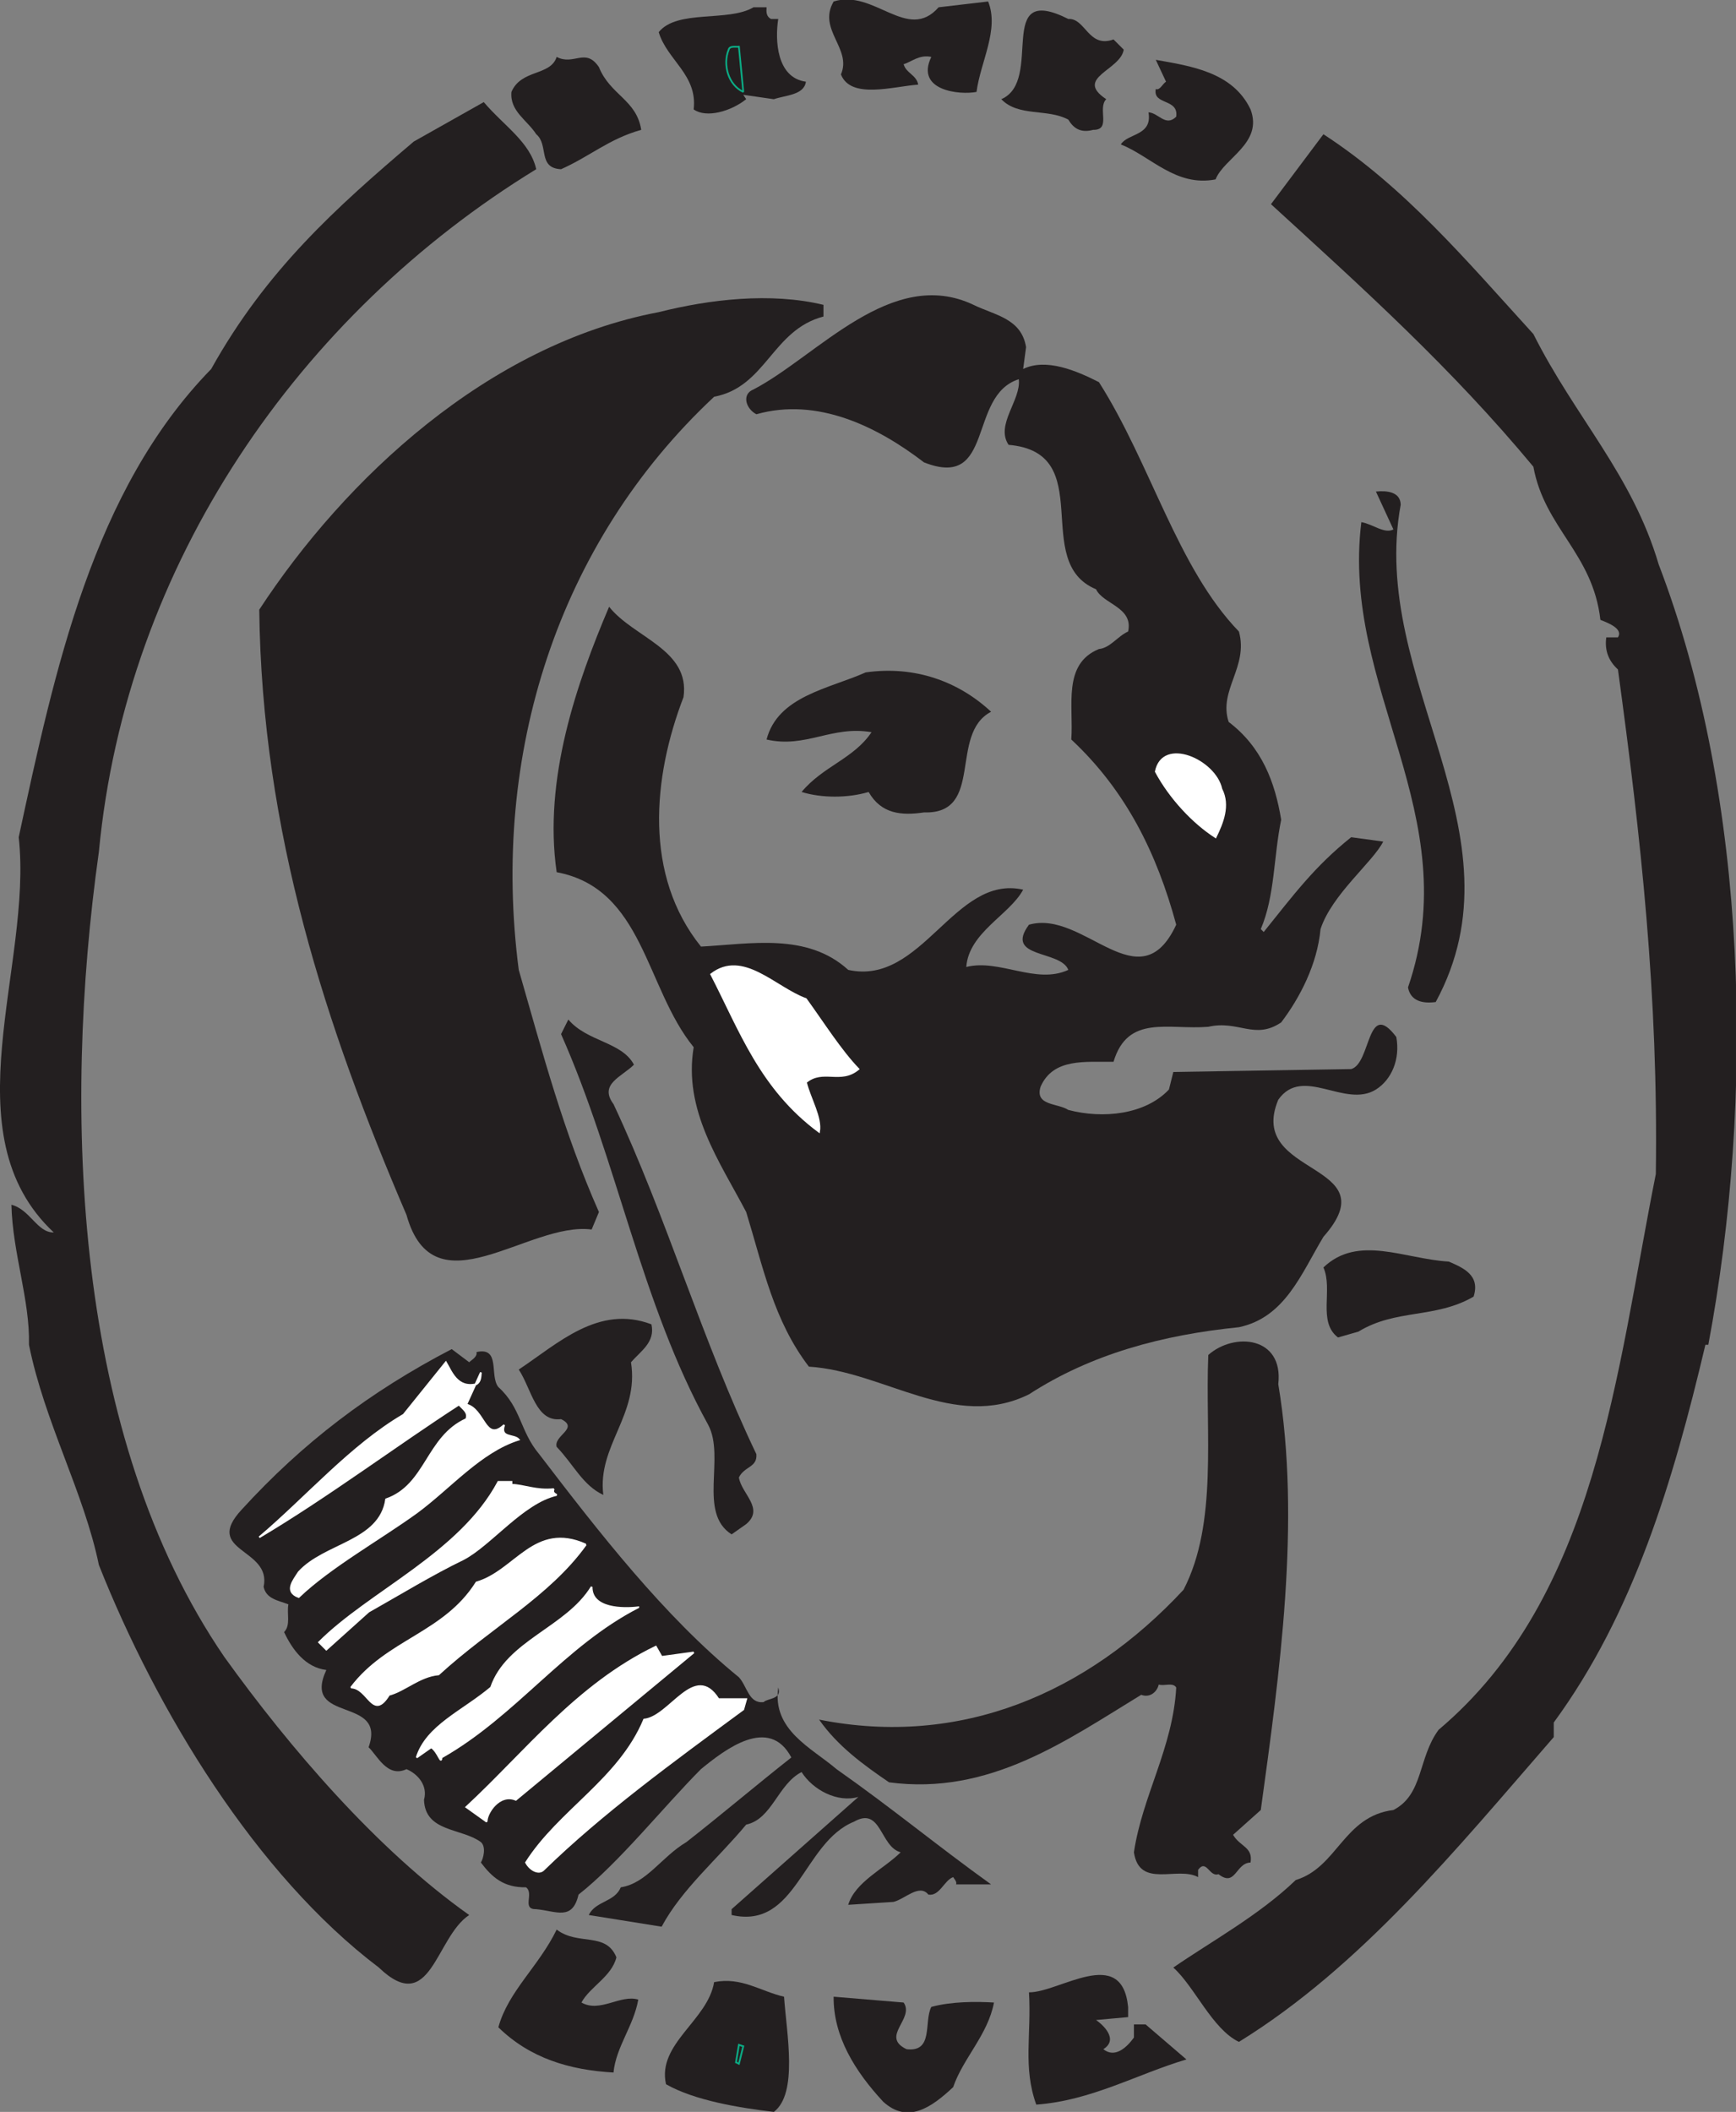 <svg xmlns="http://www.w3.org/2000/svg" width="119.085" height="144.801"><rect width="100%" height="100%" fill="#808080" stroke="none"/><defs><clipPath id="a"><path d="M298 323.273h12V330h-12zm0 0"/></clipPath><clipPath id="b"><path d="M286 323.273h12V332h-12zm0 0"/></clipPath><clipPath id="c"><path d="M310 323.273h9V333h-9zm0 0"/></clipPath><clipPath id="d"><path d="M241.727 330H279v130h-37.273zm0 0"/></clipPath><clipPath id="e"><path d="M322 332h38.824v132H322Zm0 0"/></clipPath><clipPath id="f"><path d="M287 459h9v9.074h-9zm0 0"/></clipPath><clipPath id="g"><path d="M298 460h12v8.074h-12zm0 0"/></clipPath></defs><g clip-path="url(#a)" transform="translate(-241.74 -323.273)"><path fill="#231f20" d="m306.125 323.773 3.398-.398c.778 1.926-.523 4.125-.796 6.2-1.125.226-4.227-.075-3.102-2.4-.824-.175-1.324.325-1.898.5.171.626.875.723 1 1.4-1.727.124-4.625 1.027-5.301-.7.773-1.773-1.625-3.074-.5-5 2.773-.875 5.074 2.824 7.199.398"/></g><g clip-path="url(#b)" transform="translate(-241.74 -323.273)"><path fill="#231f20" d="M294.324 323.773c-.023.329-.023.625.301.801h.5c-.227 1.426-.125 4.028 1.898 4.301-.125.926-1.421.926-2.199 1.2l-2.097-.302.199.301c-1.028.824-2.727 1.324-3.602.7.278-2.376-1.824-3.376-2.398-5.297 1.273-1.579 4.773-.676 6.5-1.704h.898"/></g><g clip-path="url(#c)" transform="translate(-241.74 -323.273)"><path fill="#231f20" d="m318.125 325.977.7.699c-.223 1.426-3.427 1.926-1.2 3.398-.625.625.375 2.125-.898 2.102-.829.222-1.329-.074-1.704-.7-1.421-.777-3.421-.175-4.597-1.402 2.972-1.273-.528-8.074 4.597-5.5 1.176-.074 1.375 2.028 3.102 1.403"/></g><path fill="#231f20" d="M50.987 6.3c-1.027-.472-1.426-1.874-1-2.898.074-.277.473-.175.7-.199l.3 3.098"/><path fill="none" stroke="#0bac85" stroke-linecap="square" stroke-miterlimit="2" stroke-width=".12" d="M50.987 6.3c-1.027-.472-1.426-1.874-1-2.898.074-.277.473-.175.7-.199zm0 0"/><path fill="#231f20" d="M43.987 8.902c-2.226.625-3.527 1.825-5.5 2.7-1.625-.075-.828-1.676-1.703-2.399-.625-.976-1.824-1.578-1.7-2.902.677-1.574 2.677-1.074 3.102-2.399 1.176.625 1.973-.675 2.899.7.777 1.925 2.574 2.226 2.902 4.3M85.784 7.5c.875 2.328-1.824 3.328-2.398 4.8-2.727.528-4.426-1.573-6.5-2.398.476-.777 2.175-.574 1.898-2.199.676.024 1.176 1.024 1.902.297.176-1.273-1.625-.773-1.402-1.898.277.125.477-.375.703-.5l-.703-1.5c2.375.425 5.277.824 6.5 3.398m9.602 6.703c-.227.524-.825.723-.801 0h.8"/><path fill="none" stroke="#0bac85" stroke-linecap="square" stroke-miterlimit="2" stroke-width=".12" d="M95.386 14.203c-.227.524-.825.723-.801 0zm0 0"/><g clip-path="url(#d)" transform="translate(-241.74 -323.273)"><path fill="#231f20" d="M278.523 334.875c-16.222 9.926-28.125 27.023-30 46.8-2.523 17.927-1.722 40.126 8.602 55.2 4.477 6.227 10.477 13.227 16.8 17.7-2.323 1.527-2.624 7.027-6.198 3.6-8.426-6.374-15.227-17.573-19.204-27.6-1.023-4.973-3.722-9.774-4.796-15.098.074-3.079-1.125-6.278-1.204-9.602 1.278.324 1.778 1.926 2.903 1.898-7.227-6.773-1.426-18.273-2.403-27.097 2.477-11.477 5.079-23.778 13.204-32.102 3.773-6.773 8.574-11.074 13.898-15.597l4.8-2.704c1.376 1.625 3.177 2.727 3.598 4.602"/></g><g clip-path="url(#e)" transform="translate(-241.74 -323.273)"><path fill="#231f20" d="M346.926 346.176c2.875 5.722 6.773 9.625 8.597 15.8 6.176 16.126 6.579 36.626 3.403 53.5h-.2c-2.226 9.422-4.925 18.422-10.402 25.899v1c-6.722 7.727-13.222 15.727-21.597 20.898-1.829-.875-3.028-3.773-4.5-5.097 2.574-1.778 5.875-3.574 8.398-6 2.875-.875 3.273-4.375 6.7-4.801 2.073-1.074 1.675-3.574 3.1-5.5 10.876-9.176 12.177-24.477 14.9-38.102.175-12.273-1.024-23.074-2.598-34.597-.625-.574-.926-1.278-.801-2.2h.8c.376-.578-.624-.976-1.203-1.203-.523-4.574-3.824-6.273-4.597-10.5-5.625-6.773-11.625-12.171-18-18l3.597-4.796c5.579 3.625 9.778 8.625 14.403 13.699"/></g><path fill="#231f20" d="m70.386 23.8-.2 1.5c1.575-.773 3.676.126 5.2.903 3.574 5.625 5.375 12.723 9.601 17.098.672 2.426-1.426 4.027-.703 6.199 2.277 1.727 3.176 4.125 3.602 6.703-.524 2.524-.426 5.223-1.399 7.5l.2.2c2.074-2.575 3.472-4.477 6-6.5l2.199.3c-.727 1.422-3.524 3.625-4.301 6-.223 2.422-1.426 4.723-2.7 6.399-1.824 1.226-2.925-.176-5 .3-2.726.223-5.523-.875-6.5 2.399-1.925.027-4.124-.274-5 1.699-.425 1.328 1.176 1.125 1.899 1.602 2.375.625 5.277.324 6.902-1.399l.301-1.203 12.2-.2c1.374-.374 1.074-4.874 3.097-2.198.277 1.523-.324 2.925-1.398 3.601-2.125 1.324-5.024-1.676-6.7.7-2.226 5.324 7.676 4.222 3.098 9.398-1.523 2.527-2.625 5.527-5.797 6.199-5.226.527-10.125 1.828-14.402 4.602-5.125 2.523-9.926-1.575-15.098-1.899-2.426-3.176-3.125-6.777-4.3-10.601-1.825-3.477-4.325-6.977-3.602-11.301-3.324-4.074-3.426-10.875-9.399-12-.925-6.375 1.375-12.973 3.598-18.2 1.676 2.126 5.578 2.926 5.102 6.2-2.125 5.527-2.727 12.226 1.199 17.101 3.375-.175 7.277-.976 10.101 1.598 5.075 1.125 7.274-6.574 12-5.5-.925 1.727-3.726 2.926-3.902 5.3 2.277-.573 4.777 1.227 7 .2-.523-1.375-4.422-.773-2.7-3.098 3.778-1.074 7.575 5.426 10.102 0-1.324-4.875-3.425-9.175-7.199-12.699.172-2.277-.625-5.176 1.899-6.203.773-.074 1.273-.875 2-1.2.375-1.675-1.727-1.874-2.2-2.898-4.527-1.875.176-9.375-6-9.902-.925-1.375.875-3.074.7-4.5-3.524 1.125-1.625 7.625-6.5 5.703-3.227-2.476-7.325-4.476-11.5-3.3-.727-.376-1.024-1.376-.2-1.7 4.375-2.277 9.473-8.476 15.098-5.8 1.477.722 3.277.925 3.602 2.898"/><path fill="#231f20" d="M56.487 21.703c-3.527.922-3.926 4.824-7.5 5.5C38.261 37.227 33.66 51.727 35.585 66.5c1.676 5.828 3.074 11.125 5.5 16.602l-.5 1.199c-4.324-.574-10.824 5.726-12.7-1-5.523-12.875-9.925-26.274-10.101-41.5 5.875-8.973 15.676-18.176 27.402-20.399 3.473-.875 7.676-1.375 11.301-.5v.801m39.598 12.899c-2.223 12.023 8.676 22.523 2.402 34.101-.926.125-1.726-.078-1.902-1 4.074-11.875-4.625-20.476-3.2-31.902.774.125 1.575.824 2.2.5l-1.2-2.598c.774-.078 1.676.024 1.7.899M67.987 48.8c-2.926 1.528-.426 7.028-4.601 6.903-1.524.223-2.926.125-3.801-1.402-1.426.426-3.223.426-4.598 0 1.473-1.774 3.574-2.274 4.797-4.098-2.723-.476-4.523 1.125-7.2.5.778-2.976 4.278-3.476 6.802-4.601 3.375-.477 6.375.625 8.601 2.699"/><path fill="#231f20" d="M43.487 73c-.828.828-2.426 1.328-1.402 2.703 3.676 7.824 6.074 16.223 9.8 24 .075.922-.824.824-1.199 1.598.176 1.125 1.774 2.125.5 3.199l-1 .703c-2.324-1.476-.425-5.277-1.601-7.5-4.625-8.375-6.223-18.078-10.098-26.8l.5-1c1.274 1.523 3.672 1.523 4.5 3.097m57.598 15.902c-2.625 1.524-5.324.825-7.899 2.399l-1.402.402c-1.422-1.078-.324-3.277-1-4.8 2.375-2.278 5.578-.575 8.602-.403.976.426 2.175.926 1.699 2.402M44.686 90.8c.274 1.227-.726 1.825-1.402 2.602.578 3.625-2.324 5.723-1.898 9.098-1.426-.672-2.024-2.074-3.2-3.297-.226-.777 1.575-1.277.301-1.902-1.726.226-2.027-2.074-2.902-3.399 2.676-1.777 5.476-4.476 9.101-3.101m43 4.101c1.575 9.426.075 19.926-1.199 29.2l-1.902 1.699c.476.824 1.375.824 1.199 1.902-1.023.024-1.023 1.723-2.2.797-.624.227-.823-1.074-1.398-.297v.5c-1.425-.777-4.027.824-4.402-1.703.578-3.875 2.676-7.172 2.902-11.297-.226-.375-.824-.078-1.199-.203-.125.527-.625.926-1.203.703-5.125 3.125-10.422 6.922-17.297 6-1.726-1.176-3.527-2.476-4.8-4.3 9.675 1.925 18.374-1.778 25-8.903 2.374-4.574 1.472-10.773 1.699-16.098 1.773-1.574 5.175-1.277 4.8 2"/><path fill="#231f20" d="M32.186 93.402c.176-.175.575-.375.5-.699 1.676-.375.875 1.625 1.5 2.399 1.575 1.425 1.473 3.023 2.801 4.601 4.074 5.324 8.574 11.125 13.7 15.297.574.625.675 1.828 1.699 1.703.273-.277 1.273-.176 1-1-.426 2.922 2.273 4.125 4 5.598 3.875 2.726 6.875 5.226 10.601 7.902h-2.402c.074-.176-.125-.375-.2-.5-.624.223-.925 1.324-1.699 1.2-.625-.778-1.625.324-2.402.5l-3.098.199c.473-1.575 2.473-2.477 3.598-3.602-1.422-.375-1.324-3.172-3.2-2.098-3.523 1.426-3.925 7.426-8.398 6.399v-.399l8.7-7.699c-1.426.422-3.125-.476-3.899-1.703-1.625.828-2.027 3.227-3.8 3.602-1.926 2.324-4.426 4.425-5.801 7l-5-.801c.476-.973 1.773-.875 2.199-1.899 1.777-.277 2.777-2.074 4.5-3.101 2.277-1.774 4.875-3.973 7.199-5.801-1.523-2.875-4.523-.574-6.2.8-2.523 2.528-5.624 6.427-8.398 8.602-.425 1.825-1.527 1.125-2.902 1-1.023.024-.125-1.074-.7-1.5-1.523.024-2.323-.675-3.097-1.699.172-.277.375-1.078 0-1.402-1.328-.973-3.828-.676-3.902-2.899.277-.976-.426-1.777-1.2-2.101-1.324.625-2.023-.973-2.601-1.5 1.277-3.574-4.625-1.574-2.898-5.301-1.426-.172-2.325-1.375-2.899-2.598.473-.476.172-1.277.297-1.902-.723-.273-1.523-.375-1.7-1.2.575-2.675-4.222-2.374-1.5-5.3 4.177-4.574 8.778-8.074 14.403-11l1.2.902m10.097 40.801c-.324 1.324-1.824 2.024-2.398 3.098 1.273.726 2.675-.574 3.898-.2-.324 1.825-1.523 3.227-1.7 5-3.023-.175-5.722-.976-7.898-3.101.676-2.473 2.774-4.172 4-6.7 1.473 1.126 3.375.126 4.098 1.903m35.102 3.399v.699l-2.2.199c.473.328 1.575 1.328.5 2 .774.625 1.575-.074 2.098-.797v-.902h.8l2.802 2.402c-3.426 1.024-6.524 2.824-10.301 3.098-.926-2.574-.324-4.774-.5-7.7 2.074.024 6.375-3.273 6.8 1"/><g clip-path="url(#f)" transform="translate(-241.74 -323.273)"><path fill="#231f20" d="M295.523 460.176c.176 2.523.977 6.625-.699 7.898-2.324-.273-5.426-.773-7.398-1.898-.625-2.778 2.875-4.375 3.3-7 1.876-.375 3.172.625 4.797 1"/></g><g clip-path="url(#g)" transform="translate(-241.74 -323.273)"><path fill="#231f20" d="M303.727 460.574c.773 1.125-1.625 2.324.199 3.2 1.875.226 1.176-1.876 1.699-2.899 1.375-.375 3.074-.375 4.3-.3-.425 2.226-2.124 3.823-2.8 5.8-1.523 1.426-3.125 2.523-4.8 1-1.927-2.074-3.427-4.477-3.4-7.2l4.802.4"/></g><path fill="#231f20" d="m50.686 140.203.301.098-.3 1.199-.2-.098.2-1.199"/><path fill="none" stroke="#0bac85" stroke-linecap="square" stroke-miterlimit="2" stroke-width=".12" d="m50.686 140.203.301.098-.3 1.199-.2-.098zm0 0"/><path fill="#fff" d="M83.784 54.102c.578 1.125.078 2.324-.398 3.3-1.524-.976-3.125-2.675-4.102-4.5.477-2.375 4.078-.777 4.5 1.2"/><path fill="none" stroke="#fff" stroke-linecap="square" stroke-miterlimit="2" stroke-width=".12" d="M83.784 54.102c.578 1.125.078 2.324-.398 3.3-1.524-.976-3.125-2.675-4.102-4.5.477-2.375 4.078-.777 4.5 1.2zm0 0"/><path fill="#fff" d="M58.886 73.3c-1.227 1.028-2.426-.073-3.602.903.277 1.125 1.078 2.422.902 3.399-4.027-2.977-5.425-6.977-7.402-10.801 2.176-1.676 4.375.926 6.5 1.699 1.176 1.625 2.375 3.527 3.602 4.8"/><path fill="none" stroke="#fff" stroke-linecap="square" stroke-miterlimit="2" stroke-width=".12" d="M58.886 73.3c-1.227 1.028-2.426-.073-3.602.903.277 1.125 1.078 2.422.902 3.399-4.027-2.977-5.425-6.977-7.402-10.801 2.176-1.676 4.375.926 6.5 1.699 1.176 1.625 2.375 3.527 3.602 4.8zm0 0"/><path fill="#fff" d="M32.686 94.902c.274-.175.274-.476.301-.8l-1 2.199c1.274.324 1.274 2.625 2.598 1.402-.324.922.676.625 1 1-2.625.824-4.723 3.324-7 5-2.524 1.824-5.926 3.723-8.098 5.797-1.027-.375-.328-1.172 0-1.7 1.774-1.972 5.574-2.073 6-5 2.774-.972 2.774-4.273 5.5-5.5.172-.472-.226-.675-.5-1-4.226 2.727-9.027 6.325-13.703 9.102 3.277-2.777 6.277-6.277 9.902-8.402l2.899-3.598c.375.625.777 1.825 2.101 1.5"/><path fill="none" stroke="#fff" stroke-linecap="square" stroke-miterlimit="2" stroke-width=".12" d="M32.686 94.902c.274-.175.274-.476.301-.8l-1 2.199c1.274.324 1.274 2.625 2.598 1.402-.324.922.676.625 1 1-2.625.824-4.723 3.324-7 5-2.524 1.824-5.926 3.723-8.098 5.797-1.027-.375-.328-1.172 0-1.7 1.774-1.972 5.574-2.073 6-5 2.774-.972 2.774-4.273 5.5-5.5.172-.472-.226-.675-.5-1-4.226 2.727-9.027 6.325-13.703 9.102 3.277-2.777 6.277-6.277 9.902-8.402l2.899-3.598c.375.625.777 1.825 2.101 1.5zm0 0"/><path fill="#fff" d="M35.085 101.8c.875.028 1.676.427 2.902.302-.125.226.074.324.2.398-2.325.527-4.528 3.426-6.403 4.402-2.125 1.024-4.422 2.426-6.5 3.598l-2.898 2.602-.5-.5c3.476-3.477 9.675-6.075 12.3-11h.899v.199"/><path fill="none" stroke="#fff" stroke-linecap="square" stroke-miterlimit="2" stroke-width=".12" d="M35.085 101.8c.875.028 1.676.427 2.902.302-.125.226.074.324.2.398-2.325.527-4.528 3.426-6.403 4.402-2.125 1.024-4.422 2.426-6.5 3.598l-2.898 2.602-.5-.5c3.476-3.477 9.675-6.075 12.3-11h.899zm0 0"/><path fill="#fff" d="M40.186 105.902c-2.527 3.524-6.527 5.625-10.101 8.899-1.324.125-2.324 1.125-3.399 1.402-1.125 1.824-1.425-.476-2.601-.5 2.476-3.277 6.375-3.676 8.601-7.203 2.676-.773 3.973-4.172 7.5-2.598"/><path fill="none" stroke="#fff" stroke-linecap="square" stroke-miterlimit="2" stroke-width=".12" d="M40.186 105.902c-2.527 3.524-6.527 5.625-10.101 8.899-1.324.125-2.324 1.125-3.399 1.402-1.125 1.824-1.425-.476-2.601-.5 2.476-3.277 6.375-3.676 8.601-7.203 2.676-.773 3.973-4.172 7.5-2.598zm0 0"/><path fill="#fff" d="M43.784 110.203c-5.125 2.625-8.422 7.422-13.5 10.297-.023.527-.223-.375-.7-.7l-1 .7c.677-2.172 3.177-3.172 5.102-4.797 1.075-3.176 5.176-4.078 6.899-6.902-.024 1.527 2.176 1.527 3.199 1.402"/><path fill="none" stroke="#fff" stroke-linecap="square" stroke-miterlimit="2" stroke-width=".12" d="M43.784 110.203c-5.125 2.625-8.422 7.422-13.5 10.297-.023.527-.223-.375-.7-.7l-1 .7c.677-2.172 3.177-3.172 5.102-4.797 1.075-3.176 5.176-4.078 6.899-6.902-.024 1.527 2.176 1.527 3.199 1.402zm0 0"/><path fill="#fff" d="m45.386 113.602 2.199-.301-12.2 10.101c-1.124-.476-2.023.926-2 1.5l-1.398-1c4.074-3.777 7.574-8.375 13-11l.399.7"/><path fill="none" stroke="#fff" stroke-linecap="square" stroke-miterlimit="2" stroke-width=".12" d="m45.386 113.602 2.199-.301-12.2 10.101c-1.124-.476-2.023.926-2 1.5l-1.398-1c4.074-3.777 7.574-8.375 13-11zm0 0"/><path fill="#fff" d="m51.186 116.5-.199.703c-4.926 3.625-9.726 7.125-13.703 11-.324.324-.922.024-1.2-.5 2.278-3.578 6.376-5.676 8.102-9.8 1.774-.176 3.473-3.977 5.098-1.403h1.902"/><path fill="none" stroke="#fff" stroke-linecap="square" stroke-miterlimit="2" stroke-width=".12" d="m51.186 116.5-.199.703c-4.926 3.625-9.726 7.125-13.703 11-.324.324-.922.024-1.2-.5 2.278-3.578 6.376-5.676 8.102-9.8 1.774-.176 3.473-3.977 5.098-1.403zm0 0"/></svg>
